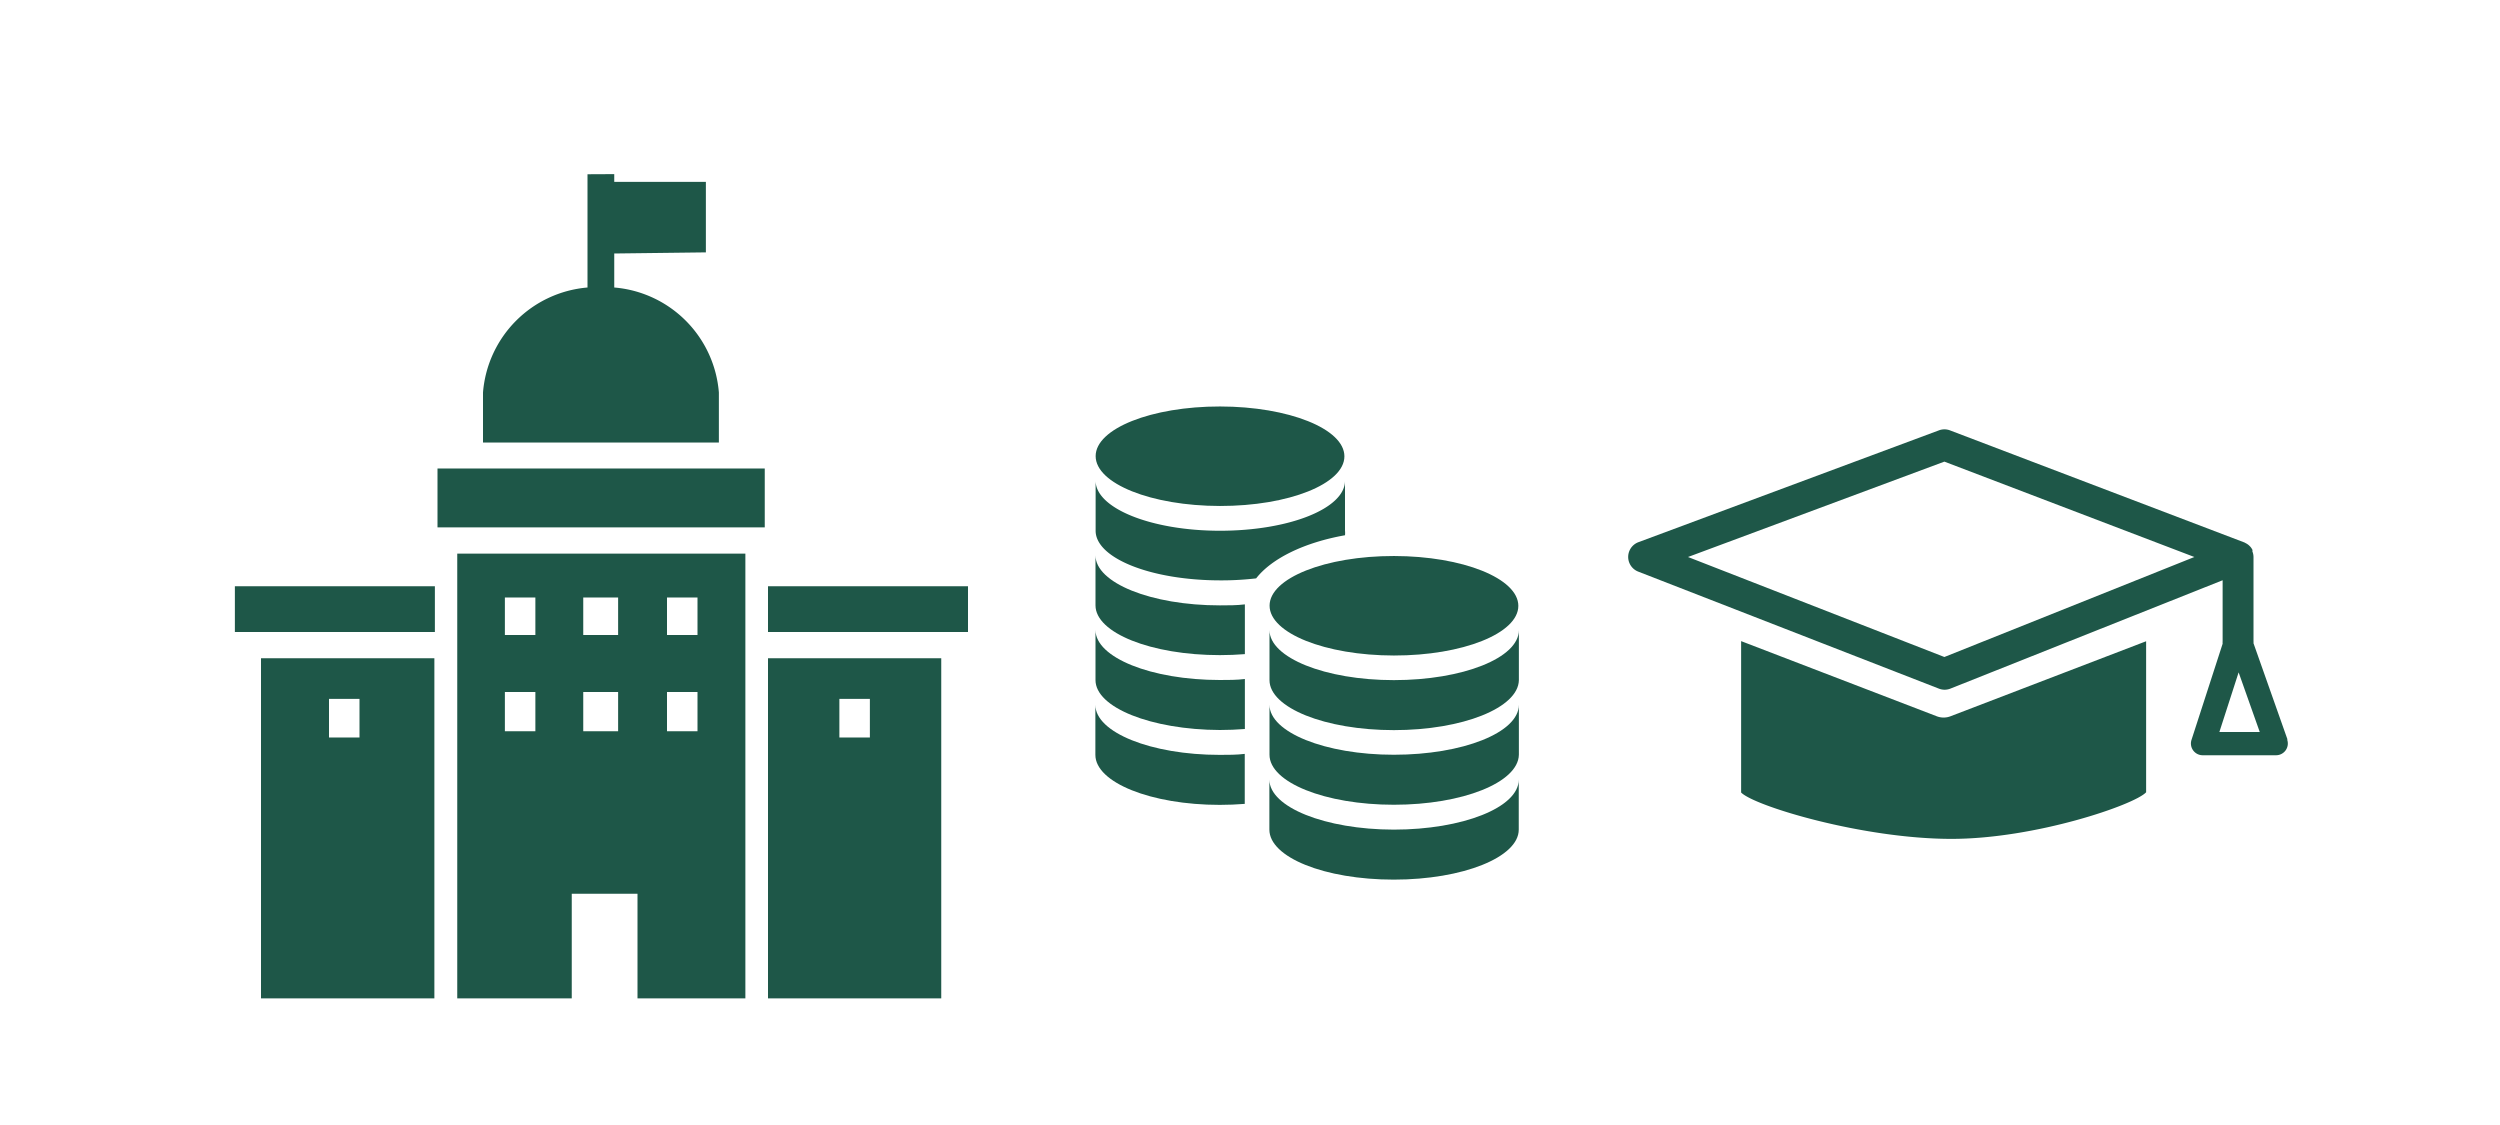 <svg xmlns="http://www.w3.org/2000/svg" viewBox="0 0 200 90"><defs><style>.cls-1{fill:#1e5748;}</style></defs><title>governmentGrants</title><g id="ARTWORK"><path class="cls-1" d="M171.69,51.3V63.38c-.91,1-8.87,3.73-15.57,3.73-7.1,0-15.78-2.63-16.83-3.71V51.29l15.62,6a1.53,1.53,0,0,0,1.16,0ZM183,59.16l-2.72-7.7a1.19,1.19,0,0,0,0-.18V44.55h0a1.24,1.24,0,0,0-.09-.44L180.2,44a1.23,1.23,0,0,0-.17-.26l-.1-.1a1.24,1.24,0,0,0-.28-.19l-.09-.05h0L156,34.43a1.24,1.24,0,0,0-.89,0l-24.05,8.95a1.26,1.26,0,0,0,0,2.35l24.05,9.36a1.25,1.25,0,0,0,.92,0l21.78-8.67v4.87a1.19,1.19,0,0,0,0,.21l-2.49,7.69a.94.94,0,0,0,.9,1.23h5.86a.94.94,0,0,0,.89-1.26Zm-27.45-6.6-20.51-8,20.51-7.63,20,7.63Zm22,6,1.54-4.77,1.69,4.77Z"/><path class="cls-1" d="M36.58,44.29V79.87h9.16V71.5H51v8.37h8.63V44.29ZM42.83,58.5H40.39V55.36h2.44Zm0-7.7H40.39v-3h2.44Zm6.62,7.7H46.66V55.36h2.79Zm0-7.7H46.66v-3h2.79Zm6.35,7.7H53.36V55.36H55.8Zm0-7.7H53.36v-3H55.8Z"/><path class="cls-1" d="M47,13.94V23a9.16,9.16,0,0,0-8.36,8.4l0,4H57.51l0-4A9.16,9.16,0,0,0,49.14,23V20.28l7.33-.09V14.55H49.14v-.62Z"/><path class="cls-1" d="M35,37.48H61.18v4.71H35Z"/><path class="cls-1" d="M18.79,46.9v3.66h16V46.9Z"/><path class="cls-1" d="M61.44,46.9v3.66h16V46.9Z"/><path class="cls-1" d="M61.44,52.66V79.87H75.3V52.66ZM69.59,59H67.15V55.91h2.44Z"/><path class="cls-1" d="M20.88,52.66V79.87H34.75V52.66ZM28.76,59H26.32V55.91h2.44Z"/><path class="cls-1" d="M87.64,54.4v-4c0,2.2,4.45,4,9.95,4,.68,0,1.35,0,2-.08v4c-.64.05-1.31.08-2,.08C92.09,58.38,87.63,56.6,87.64,54.4Z"/><path class="cls-1" d="M87.63,56.39c0,2.2,4.45,4,9.95,4,.68,0,1.35,0,2-.08v4c-.64.05-1.31.08-2,.08-5.5,0-9.95-1.79-9.95-4Z"/><ellipse class="cls-1" cx="97.61" cy="36.5" rx="3.98" ry="9.95" transform="translate(61 134.07) rotate(-89.94)"/><path class="cls-1" d="M87.65,42.46v-4c0,2.2,4.45,4,9.95,4s10-1.77,10-4v4a1.65,1.65,0,0,1,0,.36c-3.26.58-5.86,1.85-7.11,3.45a24.07,24.07,0,0,1-2.8.16C92.1,46.44,87.65,44.66,87.65,42.46Z"/><path class="cls-1" d="M87.64,48.43v-4c0,2.2,4.45,4,9.95,4,.68,0,1.35,0,2-.08,0,0,0,.05,0,.08v3.9c-.64.05-1.31.08-2,.08C92.09,52.41,87.64,50.63,87.64,48.43Z"/><path class="cls-1" d="M111.51,64.38c-5.5,0-9.95-1.79-9.95-4v-4c0,2.2,4.45,4,9.95,4s10-1.77,10-4v4C121.46,62.6,117,64.38,111.51,64.38Z"/><path class="cls-1" d="M111.5,66.37c5.5,0,10-1.77,10-4v4c0,2.2-4.46,4-10,4s-9.95-1.79-9.95-4v-4C101.56,64.57,106,66.36,111.5,66.37Z"/><path class="cls-1" d="M111.51,58.41c-5.5,0-9.95-1.79-9.95-4v-4c0,2.2,4.45,4,9.95,4s10-1.77,10-4v4C121.47,56.63,117,58.41,111.51,58.41Z"/><ellipse class="cls-1" cx="111.52" cy="48.45" rx="3.98" ry="9.95" transform="translate(62.95 159.93) rotate(-89.94)"/></g></svg>